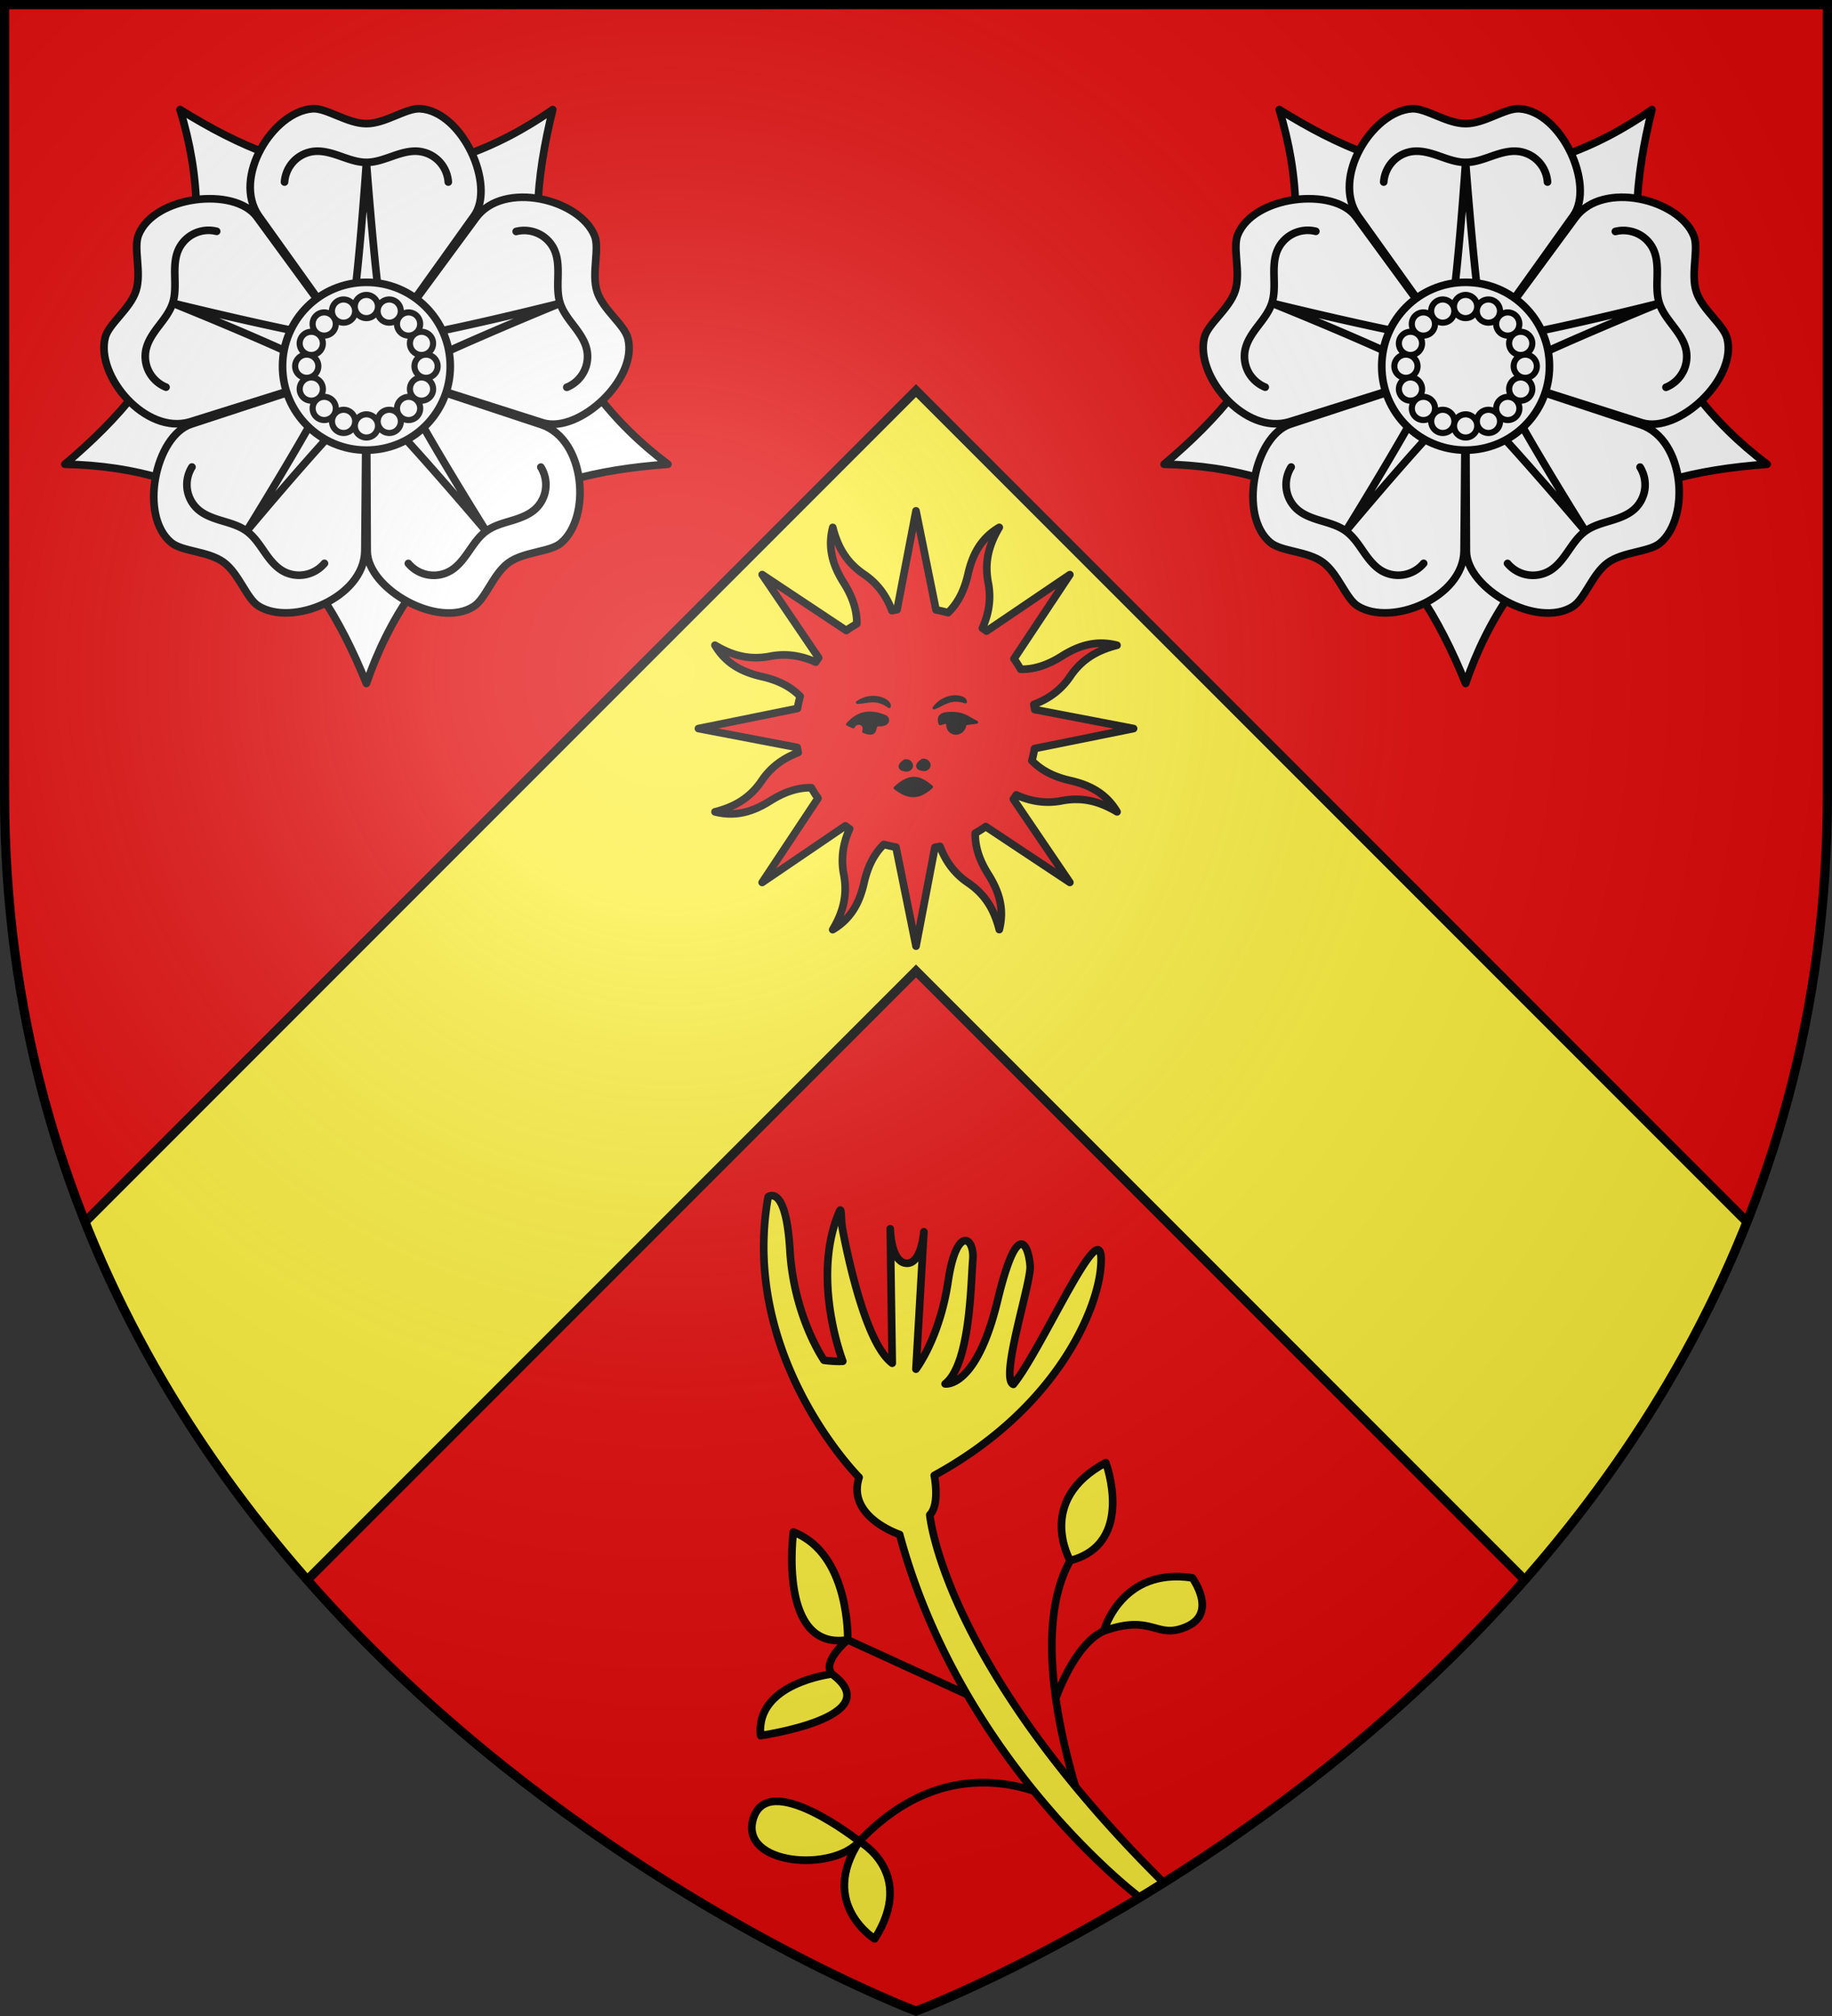 <svg xmlns="http://www.w3.org/2000/svg" xmlns:xlink="http://www.w3.org/1999/xlink" width="600" height="660" viewBox="-300 -300 600 660"><rect x="-300" y="-300" width="600" height="660" fill="#333333" stroke="none"/><radialGradient id="c" cx="-80" cy="-80" r="405" gradientUnits="userSpaceOnUse"><stop offset="0" stop-color="#fff" stop-opacity=".31"/><stop offset=".19" stop-color="#fff" stop-opacity=".25"/><stop offset=".6" stop-color="#6b6b6b" stop-opacity=".125"/><stop offset="1" stop-opacity=".125"/></radialGradient><clipPath id="b"><path d="M-298.5-298.5h597v258.503C298.5 246.206 0 358.397 0 358.397s-298.5-112.19-298.5-398.394z"/></clipPath><path fill="#e20909" d="M-298.5-298.5h597v258.543C298.5 246.291 0 358.5 0 358.5S-298.5 246.291-298.5-39.957z"/><path fill="none" stroke="#000" stroke-linecap="round" stroke-linejoin="round" stroke-width="2.5" d="M53.248 288.591c-.162-1.934-17.646-51.088-2.752-77.68m-4.717 45.104s6.012-17.706 15.726-22.058M48.019 290.42c-2.04-.903-34.825-21.019-66.583 12.423m35.29-48.095-39.081-17.889s-8.613 7.065-5.18 11.168"/><path fill="#fcef3c" stroke="#000" stroke-linecap="round" stroke-linejoin="round" stroke-width="2.5" d="M72.503 320.559s-57.875-43.943-77.86-118.19c0 0-17.484-5.801-13.275-18.694 0 0-39.178-39.324-29.788-91.863 0 0 5.828-4.512 7.123 17.406s11.17 36.1 11.17 36.1 3.4.483 6.153.322c0 0-8.685-22.344-3.235-42.868a44.625 44.625 0 0 1 2.101-6.125c.85-1.985.388 2.44 1.127 6.25 2.319 11.953 8.094 37.4 16.196 43.388l-.648-43.997s.133 11.28 5.524 11.28c4.767 0 5.485-10.313 5.485-10.313l-2.59 44.964s7.77-10.153 10.523-28.687c2.752-18.534 8.742-14.666 8.094-7.091-.647 7.574-.81 34.166-9.066 40.613 0 0 10.2 1.611 17.16-27.237s10.362-16.76 10.686-11.281c.324 5.48-10.038 36.745-5.505 38.679 9.852-12.093 30.712-60.9 28.6-38.034-1.346 14.556-14.975 46.22-54.502 67.849 0 0 1.942 9.508-1.457 12.893 0 0 4.178 48.551 76.068 119.89"/><path fill="#fcef3c" stroke="#000" stroke-linecap="round" stroke-linejoin="round" stroke-width="2.5" d="M61.505 233.957s5.666-20.951 28.979-17.405c0 0 8.418 11.442-1.781 15.955-10.2 4.512-10.847-4.352-27.198 1.45zm-11.009-23.046s-11.494-19.662 11.656-32.071c0 0 9.876 26.43-11.656 32.07zm-78.03 37.115s-25.185 2.963-23.353 20.17c0 0 42.47-6.04 23.353-20.17zm-12.63-46.463s-5.18 39.002 17.809 35.295c0 0 .81-28.203-17.808-35.294zm26.637 133.187s-18.474-11.44-5.037-31.909c0 0 18.774 10.257 5.037 31.909zm-5.037-31.909s-30.282-24.008-34.841-7.066c-3.987 14.811 26.067 17.21 34.841 7.067z"/><use xlink:href="#a" width="100%" height="100%" transform="translate(360)"/><g id="a" stroke="#000" stroke-linecap="round" stroke-linejoin="round" transform="translate(1.483 -5.419)"><path fill="#fff" stroke-width="2.5" d="M-82.73-142.592c-23.078 1.658-43.86 6.476-61.464 19.239-17.605 12.762-29.918 31.082-37.287 52.523-8.709-21.441-19.711-39.72-37.287-52.523s-38.8-18.855-61.465-19.24c17.696-14.909 31.678-31.024 38.42-51.699 6.742-20.675 5.938-42.735-.7-64.413 19.645 12.226 39.289 20.546 61.032 20.571 21.743.025 42.47-7.557 61.032-20.57-5.555 22.465-7.396 43.722-.7 64.412s20.31 38.065 38.42 51.7z"/><path fill="#fff" stroke-width="2.5" d="M-239.19-156.484c-14.583 4.42-31.013-15.025-27.842-27.616 1.12-4.449 8.149-9.329 10.08-15.276s-.907-13.917.822-18.285c5.082-12.84 31.462-15.896 38.745-5.945l35.904 49.055zm57.198 42.358c-.305 15.239-23.885 24.82-34.878 17.912-3.884-2.44-6.352-10.634-11.41-14.31-5.059-3.676-13.514-3.438-17.133-6.432-10.639-8.802-5.226-34.809 6.461-38.739l57.471-18.856zm57.982-41.385c14.396 4.998 16.173 30.416 6.209 38.739-3.521 2.94-12.075 2.756-17.133 6.432-5.058 3.676-7.445 11.792-11.41 14.31-11.657 7.4-34.753-5.764-34.879-18.096l-.258-60.425zm-21.567-67.798c9.037-12.272 34.007-6.106 38.841 5.945 1.709 4.258-1.11 12.338.822 18.285s8.913 10.726 10.081 15.276c3.434 13.376-16.174 31.308-27.94 27.617l-57.708-18.365zm-71.185-.6c-8.709-12.508 4.688-34.191 17.64-35.066 4.577-.309 11.389 4.87 17.641 4.87 6.253 0 12.953-5.164 17.64-4.87 13.78.867 24.787 25.015 17.641 35.065l-35.28 49.359z"/><path fill="none" stroke-width="2.5" d="M-142.263-120.682s-35.604-42.024-39.218-42.623c-3.844.208-39.218 42.597-39.218 42.597s28.945-46.803 28.397-50.426c-1.386-3.593-52.635-24.195-52.635-24.195s53.492 13.099 56.768 11.459c2.988-2.429 6.688-57.55 6.688-57.55s4.115 54.898 6.687 57.507c3.233 2.092 56.769-11.373 56.769-11.373s-50.949 20.83-52.636 24.083c-.99 3.721 28.398 50.52 28.398 50.52zm9.835-98.127a10.99 10.99 0 0 1 7.443.798c2.284 1.12 4.14 3.07 5.129 5.379 1.148 2.68 1.189 5.715 1.12 8.653-.068 2.93-.186 5.932.711 8.693.897 2.761 2.784 5.151 4.534 7.45 1.774 2.333 3.543 4.815 4.178 7.66a10.853 10.853 0 0 1-.988 7.366 10.876 10.876 0 0 1-5.553 5.022m-131.254-.042a10.994 10.994 0 0 1-5.553-5.022c-1.19-2.248-1.545-4.917-.988-7.366.646-2.844 2.397-5.323 4.179-7.66 1.777-2.33 3.636-4.69 4.533-7.45.897-2.762.775-5.805.711-8.693-.065-2.93-.037-5.978 1.12-8.654a10.852 10.852 0 0 1 5.129-5.378 10.873 10.873 0 0 1 7.444-.798m35.31 108.705a10.992 10.992 0 0 1-6.49 3.73c-2.505.437-5.153-.05-7.31-1.336-2.504-1.493-4.321-3.925-5.992-6.342-1.667-2.41-3.335-4.908-5.684-6.614-2.348-1.707-5.28-2.531-8.046-3.363-2.806-.843-5.695-1.811-7.882-3.74a10.853 10.853 0 0 1-3.53-6.54 10.879 10.879 0 0 1 1.542-7.328m114.269.027a10.997 10.997 0 0 1 1.54 7.327c-.358 2.518-1.64 4.887-3.529 6.54-2.193 1.92-5.067 2.898-7.882 3.74-2.807.841-5.697 1.656-8.046 3.363-2.348 1.707-4.037 4.24-5.683 6.615-1.67 2.409-3.483 4.858-5.992 6.342a10.848 10.848 0 0 1-7.31 1.336 10.875 10.875 0 0 1-6.491-3.73m-40.56-124.869a10.997 10.997 0 0 1 3.059-6.834c1.77-1.826 4.198-2.989 6.699-3.216 2.903-.264 5.802.635 8.575 1.608 2.765.97 5.582 2.01 8.485 2.01 2.903 0 5.759-1.057 8.485-2.01 2.767-.967 5.673-1.883 8.575-1.608a10.849 10.849 0 0 1 6.699 3.216 10.877 10.877 0 0 1 3.06 6.834"/><ellipse cx="-181.481" cy="-174.685" fill="#fff" stroke-width="2.5" rx="27.466" ry="27.471"/><path fill="#fff" stroke-width="2" d="M-185.444-155.177a3.798 3.795 56.456 0 0-2.057-4.96 3.798 3.795 56.456 0 0-4.958 2.054 3.798 3.795 56.456 0 0 2.057 4.961 3.798 3.795 56.456 0 0 4.958-2.054zm-7.163-3.005a3.798 3.795 56.456 0 0 0-5.37 3.798 3.795 56.456 0 0-5.369 0 3.798 3.795 56.456 0 0 0 5.37 3.798 3.795 56.456 0 0 5.369 0zm-5.47-5.518a3.798 3.795 56.455 0 0 2.052-4.96 3.798 3.795 56.455 0 0-4.96-2.056 3.798 3.795 56.455 0 0-2.053 4.961 3.798 3.795 56.455 0 0 4.961 2.056zm-2.943-7.19a3.798 3.795 56.456 0 0 3.794-3.797 3.798 3.795 56.456 0 0-3.798-3.797 3.798 3.795 56.456 0 0-3.795 3.797 3.798 3.795 56.456 0 0 3.798 3.797zm.03-7.768a3.798 3.795 56.456 0 0 4.96-2.055 3.798 3.795 56.456 0 0-2.058-4.96 3.798 3.795 56.456 0 0-4.958 2.054 3.798 3.795 56.456 0 0 2.057 4.961zm3-7.163a3.798 3.795 56.456 0 0 5.37 0 3.798 3.795 56.456 0 0 0-5.37 3.798 3.795 56.456 0 0-5.37 0 3.798 3.795 56.456 0 0 0 5.37zm5.514-5.468a3.798 3.795 56.457 0 0 4.96 2.055 3.798 3.795 56.457 0 0 2.053-4.96 3.798 3.795 56.457 0 0-4.961-2.056 3.798 3.795 56.457 0 0-2.052 4.96zm7.187-2.94a3.798 3.795 56.456 0 0 3.798 3.797 3.798 3.795 56.456 0 0 3.794-3.797 3.798 3.795 56.456 0 0-3.798-3.797 3.798 3.795 56.456 0 0-3.794 3.797zm7.766.035a3.798 3.795 56.455 0 0 2.057 4.961 3.798 3.795 56.455 0 0 4.959-2.055 3.798 3.795 56.455 0 0-2.057-4.96 3.798 3.795 56.455 0 0-4.959 2.054zm7.163 3.005a3.798 3.795 56.456 0 0 0 5.37 3.798 3.795 56.456 0 0 5.369 0 3.798 3.795 56.456 0 0 0-5.37 3.798 3.795 56.456 0 0-5.369 0zm5.47 5.518a3.798 3.795 56.453 0 0-2.052 4.96 3.798 3.795 56.453 0 0 4.961 2.056 3.798 3.795 56.453 0 0 2.052-4.96 3.798 3.795 56.453 0 0-4.961-2.056zm2.944 7.19a3.798 3.795 56.456 0 0-3.794 3.797 3.798 3.795 56.456 0 0 3.798 3.797 3.798 3.795 56.456 0 0 3.794-3.796 3.798 3.795 56.456 0 0-3.798-3.798zm-.031 7.768a3.798 3.795 56.456 0 0-4.959 2.055 3.798 3.795 56.456 0 0 2.057 4.961 3.798 3.795 56.456 0 0 4.959-2.054 3.798 3.795 56.456 0 0-2.057-4.962zm-3 7.164a3.798 3.795 56.456 0 0-5.37 0 3.798 3.795 56.456 0 0 0 5.369 3.798 3.795 56.456 0 0 5.37 0 3.798 3.795 56.456 0 0 0-5.37zm-12.7 8.408a3.798 3.795 56.456 0 0-3.798-3.798 3.798 3.795 56.456 0 0-3.795 3.797 3.798 3.795 56.456 0 0 3.798 3.797 3.798 3.795 56.456 0 0 3.795-3.796zm.173-.035a3.798 3.795 56.457 0 1 2.052-4.96 3.798 3.795 56.457 0 1 4.961 2.054 3.798 3.795 56.457 0 1-2.052 4.961 3.798 3.795 56.457 0 1-4.96-2.055z"/></g><path fill="#fcef3c" stroke="#000" stroke-width="3" d="M298.5 316.378 0 17.878l-298.5 298.5v-190L0-172.122l298.5 298.5z" clip-path="url(#b)"/><g stroke="#000" stroke-linecap="round" stroke-linejoin="round"><path fill="#e20909" stroke-width="2.5" d="M-27.261-127.331c-1.783 6.974.182 12.715 3.59 18.124 2.635 4.183 4.367 8.64 4.285 13.43a39.027 39.027 0 0 0-3.446 2.189l-27.542-18.294 18.49 27.238c-.332.46-.656.936-.967 1.408-5.245-2.363-10.168-2.831-14.86-1.924-6.631 1.283-12.262-.106-18.141-3.61 3.67 6.192 9.146 8.86 15.38 10.275 4.832 1.097 9.198 3.02 12.53 6.479a39.435 39.435 0 0 0-.889 3.959l-32.42 6.574 32.347 6.186a39.2 39.2 0 0 0 .31 1.667c-5.381 2.036-9.206 5.178-11.883 9.138-3.782 5.596-8.719 8.597-15.354 10.277 6.974 1.783 12.705-.206 18.114-3.614 4.183-2.635 8.641-4.367 13.43-4.285a39.027 39.027 0 0 0 2.19 3.446l-18.285 27.566 27.252-18.524c.455.33.916.668 1.384.977-2.362 5.245-2.821 10.191-1.914 14.883 1.283 6.632-.116 12.239-3.62 18.118 6.192-3.67 8.86-9.146 10.276-15.38 1.096-4.832 3.02-9.198 6.479-12.53 1.305.363 2.618.66 3.959.89L.008 9.75l6.185-32.347a39.042 39.042 0 0 0 1.667-.31c2.035 5.383 5.18 9.207 9.138 11.883 5.597 3.782 8.598 8.72 10.277 15.354 1.783-6.973-.205-12.705-3.614-18.114-2.64-4.191-4.352-8.636-4.261-13.44a39.05 39.05 0 0 0 3.422-2.18l27.566 18.285-18.5-27.262c.325-.45.648-.912.954-1.374 5.246 2.37 10.188 2.822 14.882 1.914 6.632-1.283 12.24.116 18.119 3.62-3.67-6.192-9.137-8.837-15.372-10.252-4.825-1.096-9.187-3.057-12.516-6.512.362-1.3.64-2.614.866-3.95l32.43-6.55-32.356-6.21a39.2 39.2 0 0 0-.31-1.666c5.385-2.034 9.206-5.178 11.882-9.138 3.783-5.597 8.729-8.574 15.364-10.254-6.974-1.783-12.714.183-18.124 3.59-4.191 2.641-8.635 4.353-13.44 4.262a39.05 39.05 0 0 0-2.179-3.422l18.294-27.543-27.271 18.477c-.45-.325-.912-.648-1.375-.953 2.367-5.244 2.832-10.168 1.924-14.86-1.283-6.632.106-12.262 3.61-18.142-6.192 3.67-8.837 9.137-10.252 15.372-1.098 4.836-3.055 9.217-6.525 12.55a39.343 39.343 0 0 0-3.936-.9L0-132.751l-6.203 32.356c-.556.09-1.111.197-1.667.31-2.035-5.382-5.177-9.206-9.138-11.882-5.596-3.783-8.574-8.729-10.253-15.364z"/><path fill-rule="evenodd" d="M-3.621-50.938c2.107-.268 3.182 2.311.852 3.067-3.412-.086-2.81-1.847-.852-3.067zm5.742-.18c2.107-.268 3.182 2.31.852 3.067-3.412-.086-2.81-1.847-.852-3.068zm8.257-11.59c0-1.45-1.497-.55-2.463-.34-1.216-3.201 1.74-3.409 3.58-3.409 4.515 0 5.396 1.532 8.35 2.897l-3.75.512c-.619 4.395-5.717 3.742-5.717.34zM5.9-68.234c3.075-1.112 5.243-3.617 10.293-1.997.15-1.952-6.542-3.103-10.293 1.997zm-25.081-1.8c3.269-.083 6.118-1.773 10.396 1.363.76-1.804-5.224-5.014-10.396-1.364zm2.045 9.543c.924-2.79-2.348-3.68-3.408-1.534l-1.875-.852c3.839-4.336 7.883-4.353 12.27-2.556 1.363.558 1.4 2.892-2.045 2.727-2.334-.113.292 4.181-4.942 2.215zm10.27 18.444c4.31 3.328 7.674 3.578 11.958-.346-4.43-3.801-7.338-3.803-11.958.346z"/></g><path fill="url(#c)" d="M-298.5-298.5h597v258.543C298.5 246.291 0 358.5 0 358.5S-298.5 246.291-298.5-39.957z"/><path fill="none" stroke="#000" stroke-width="3" d="M-298.5-298.5h597v258.503C298.5 246.206 0 358.397 0 358.397s-298.5-112.19-298.5-398.394z"/></svg>